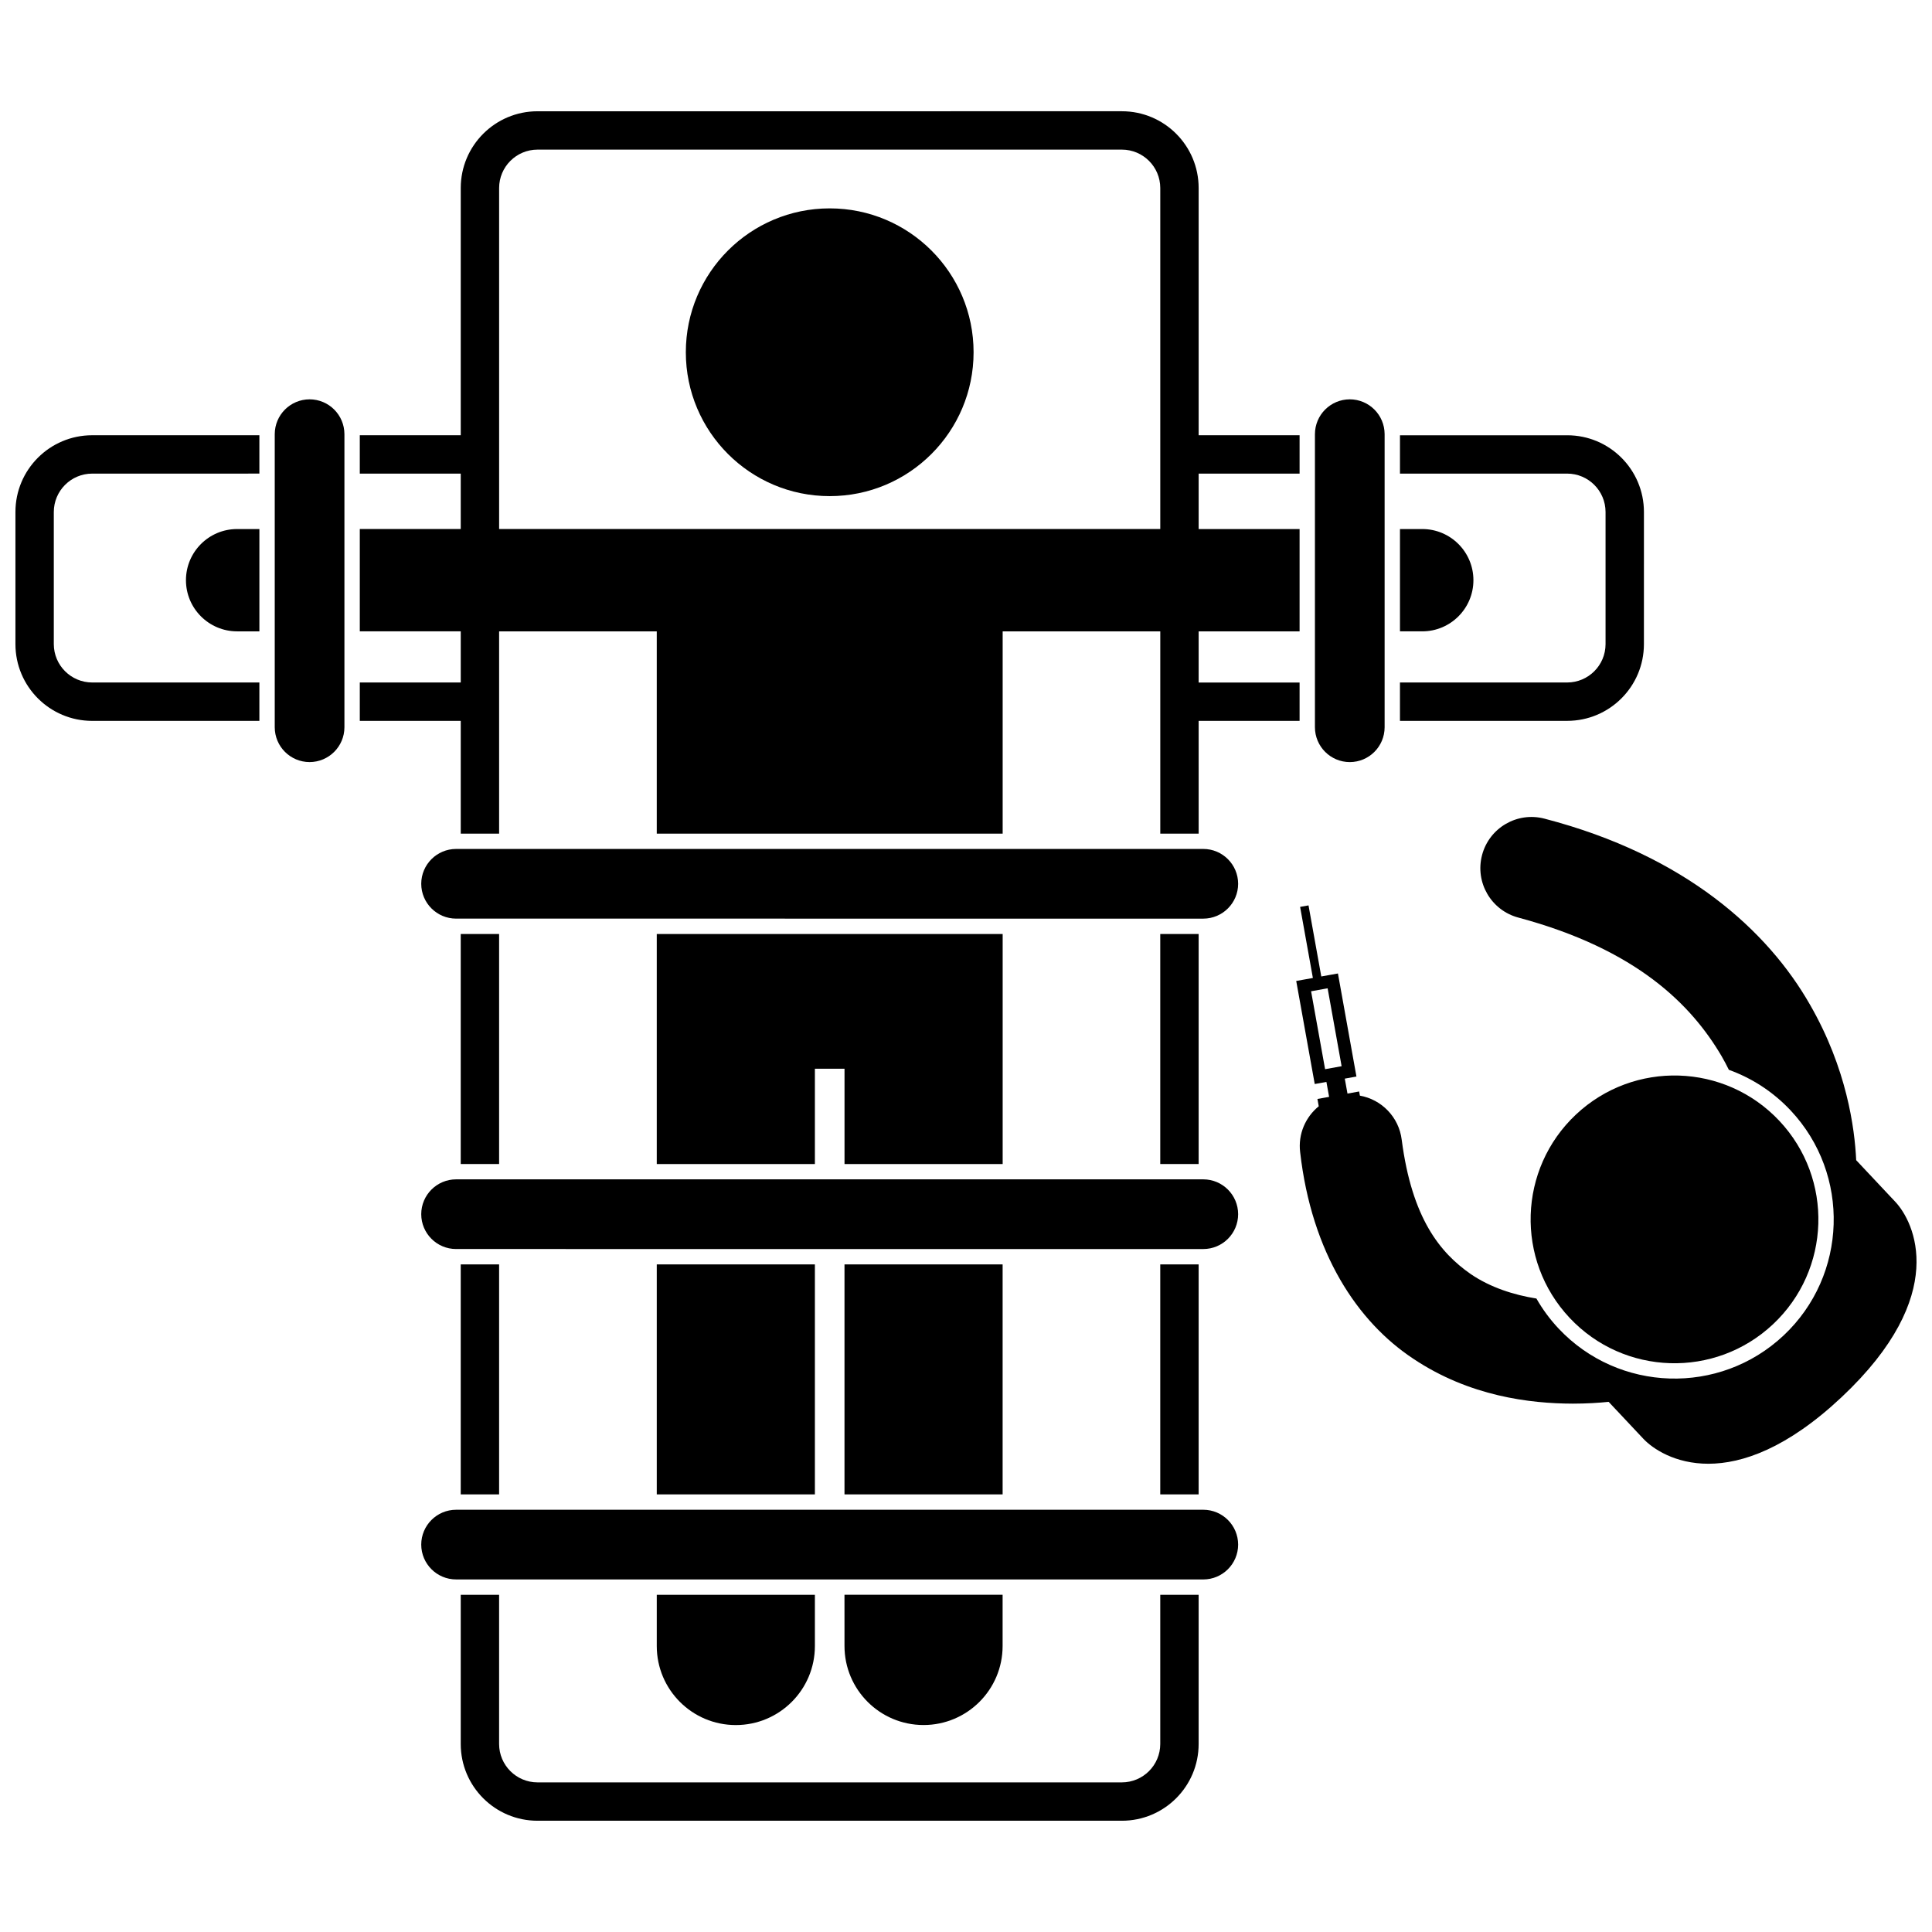 <?xml version="1.0" encoding="UTF-8"?>
<!-- Uploaded to: ICON Repo, www.svgrepo.com, Generator: ICON Repo Mixer Tools -->
<svg width="800px" height="800px" version="1.1" viewBox="144 144 512 512" xmlns="http://www.w3.org/2000/svg">
 <defs>
  <clipPath id="b">
   <path d="m148.09 259h64.906v77h-64.906z"/>
  </clipPath>
  <clipPath id="a">
   <path d="m487 360h164.9v172h-164.9z"/>
  </clipPath>
 </defs>
 <g clip-path="url(#b)">
  <path d="m168.43 335.04h44.309v-10.168l-44.309-0.004c-5.617-0.012-10.16-4.555-10.172-10.168v-35.02c0.012-5.613 4.555-10.16 10.172-10.168l44.309-0.004v-10.168l-44.309 0.004c-11.238 0.004-20.336 9.102-20.34 20.336v35.02c0.004 11.234 9.102 20.336 20.34 20.34z"/>
 </g>
 <path d="m559.32 269.51c5.617 0.012 10.156 4.559 10.168 10.168v35.02c-0.008 5.617-4.551 10.16-10.168 10.168h-44.316v10.168h44.316c11.23-0.004 20.332-9.105 20.336-20.336l0.004-35.016c-0.004-11.23-9.105-20.332-20.336-20.332h-44.316v10.168l44.312-0.004z"/>
 <path d="m266.1 269.51v14.688h-26.75v27.113h26.754v13.559h-26.754v10.168h26.754v29.883h10.168v-53.605h41.777v53.609h91.668v-53.609h41.77v53.609h10.172l-0.004-29.883h26.75v-10.168h-26.75v-13.559h26.75v-27.113h-26.75v-14.688h26.75v-10.168h-26.75v-65.527c-0.004-11.23-9.105-20.332-20.336-20.336l-154.88 0.004c-11.23 0.004-20.332 9.105-20.336 20.336v65.523h-26.754v10.168zm10.172 14.688v-90.379c0.012-5.613 4.555-10.156 10.168-10.168h154.88c5.613 0.012 10.152 4.555 10.164 10.168v90.379z"/>
 <path d="m451.48 566.64v39.539c-0.012 5.609-4.551 10.156-10.164 10.168h-154.88c-5.613-0.008-10.156-4.555-10.168-10.168v-39.539h-10.168v39.539c0.004 11.234 9.105 20.332 20.336 20.336h154.88c11.23-0.004 20.332-9.105 20.336-20.336v-39.539z"/>
 <path d="m266.1 479.08h10.168v60.949h-10.168z"/>
 <path d="m451.48 391.52h10.172v60.957h-10.172z"/>
 <path d="m266.1 391.52h10.168v60.957h-10.168z"/>
 <path d="m451.48 479.08h10.172v60.949h-10.172z"/>
 <path d="m402.01 237.35c0 21.059-17.07 38.129-38.129 38.129s-38.129-17.07-38.129-38.129 17.07-38.129 38.129-38.129 38.129 17.07 38.129 38.129"/>
 <path d="m534.47 297.76c0-7.492-6.07-13.559-13.559-13.559h-5.902v27.113h5.902c7.488 0 13.559-6.07 13.559-13.555z"/>
 <path d="m193.28 297.76c0 7.484 6.074 13.555 13.559 13.555h5.902v-27.113h-5.902c-7.484-0.004-13.559 6.07-13.559 13.559z"/>
 <path d="m318.05 452.48h41.906v-25.25h7.852v25.25h41.91v-60.961h-91.668z"/>
 <path d="m318.05 566.64v13.57c0 11.574 9.383 20.949 20.949 20.949 11.574 0 20.957-9.375 20.957-20.949v-13.57z"/>
 <path d="m367.8 479.08h41.906v60.949h-41.906z"/>
 <path d="m318.05 479.08h41.906v60.949h-41.906z"/>
 <path d="m367.8 580.2c0 11.574 9.383 20.949 20.949 20.949 11.57 0 20.953-9.375 20.953-20.949v-13.57h-41.906z"/>
 <path d="m462.89 456.54h-198.02c-5.102 0.012-9.227 4.137-9.238 9.23 0.012 5.106 4.137 9.23 9.238 9.234l198.02 0.004c5.098-0.008 9.223-4.133 9.23-9.234-0.012-5.098-4.133-9.223-9.23-9.234z"/>
 <path d="m462.89 544.1h-198.02c-5.102 0.012-9.227 4.137-9.238 9.234 0.012 5.102 4.137 9.227 9.238 9.234l198.02 0.004c5.098-0.012 9.223-4.137 9.23-9.234-0.012-5.102-4.133-9.227-9.23-9.238z"/>
 <path d="m462.89 368.98h-198.02c-5.102 0.008-9.227 4.137-9.238 9.234 0.012 5.098 4.137 9.223 9.238 9.23l198.02 0.004c5.098-0.012 9.223-4.137 9.23-9.23-0.012-5.102-4.133-9.227-9.23-9.238z"/>
 <path d="m216.81 336.73c0.008 5.098 4.133 9.223 9.234 9.23 5.098-0.012 9.227-4.137 9.234-9.23v-77.668c-0.008-5.098-4.137-9.227-9.234-9.234-5.106 0.012-9.227 4.137-9.234 9.234z"/>
 <path d="m492.47 336.73c0.012 5.098 4.137 9.227 9.238 9.234 5.098-0.008 9.223-4.133 9.23-9.234v-77.668c-0.012-5.102-4.137-9.223-9.23-9.234-5.106 0.012-9.227 4.133-9.238 9.234z"/>
 <g clip-path="url(#a)">
  <path d="m536.76 370.61c-1.914 7.238 2.41 14.656 9.648 16.566 31.379 8.426 45.828 23.125 53.809 36.676 0.715 1.227 1.348 2.445 1.949 3.66 6.043 2.18 11.676 5.766 16.367 10.762 15.93 16.957 15.098 43.711-1.863 59.641-16.961 15.934-43.715 15.098-59.645-1.855-2.309-2.457-4.254-5.125-5.859-7.934-5.961-0.949-12.172-2.914-17.418-6.492-8.133-5.664-15.57-14.762-18.277-35.562-0.738-6.066-5.367-10.703-11.086-11.715l-0.199-1.102-3.09 0.555-0.715-3.961 3.09-0.555-4.902-27.312-4.414 0.793-3.383-18.836-2.227 0.398 3.383 18.836-4.414 0.793 4.906 27.312 3.094-0.555 0.715 3.961-3.094 0.555 0.348 1.938c-3.496 2.84-5.512 7.348-4.93 12.152 3.043 26.723 15.16 44.988 30.066 54.805 14.824 9.883 30.762 11.816 42.191 11.848 3.633 0 6.84-0.207 9.5-0.477l9.176 9.766c4.953 5.273 23.699 16.102 52.551-11 28.848-27.102 19.211-46.492 14.258-51.758l-10.383-11.051c-0.398-8.461-2.488-24.254-12.223-41.176-11.105-19.492-32.945-39.598-70.367-49.328-7.238-1.91-14.652 2.41-16.562 9.652zm-45.309 36.086 4.383-0.785 3.707 20.645-4.379 0.789z"/>
 </g>
 <path d="m615.55 441.04c14.418 15.348 13.668 39.48-1.68 53.898-15.348 14.418-39.48 13.664-53.898-1.684-14.418-15.348-13.668-39.477 1.68-53.898 15.348-14.418 39.48-13.664 53.898 1.684"/>
</svg>